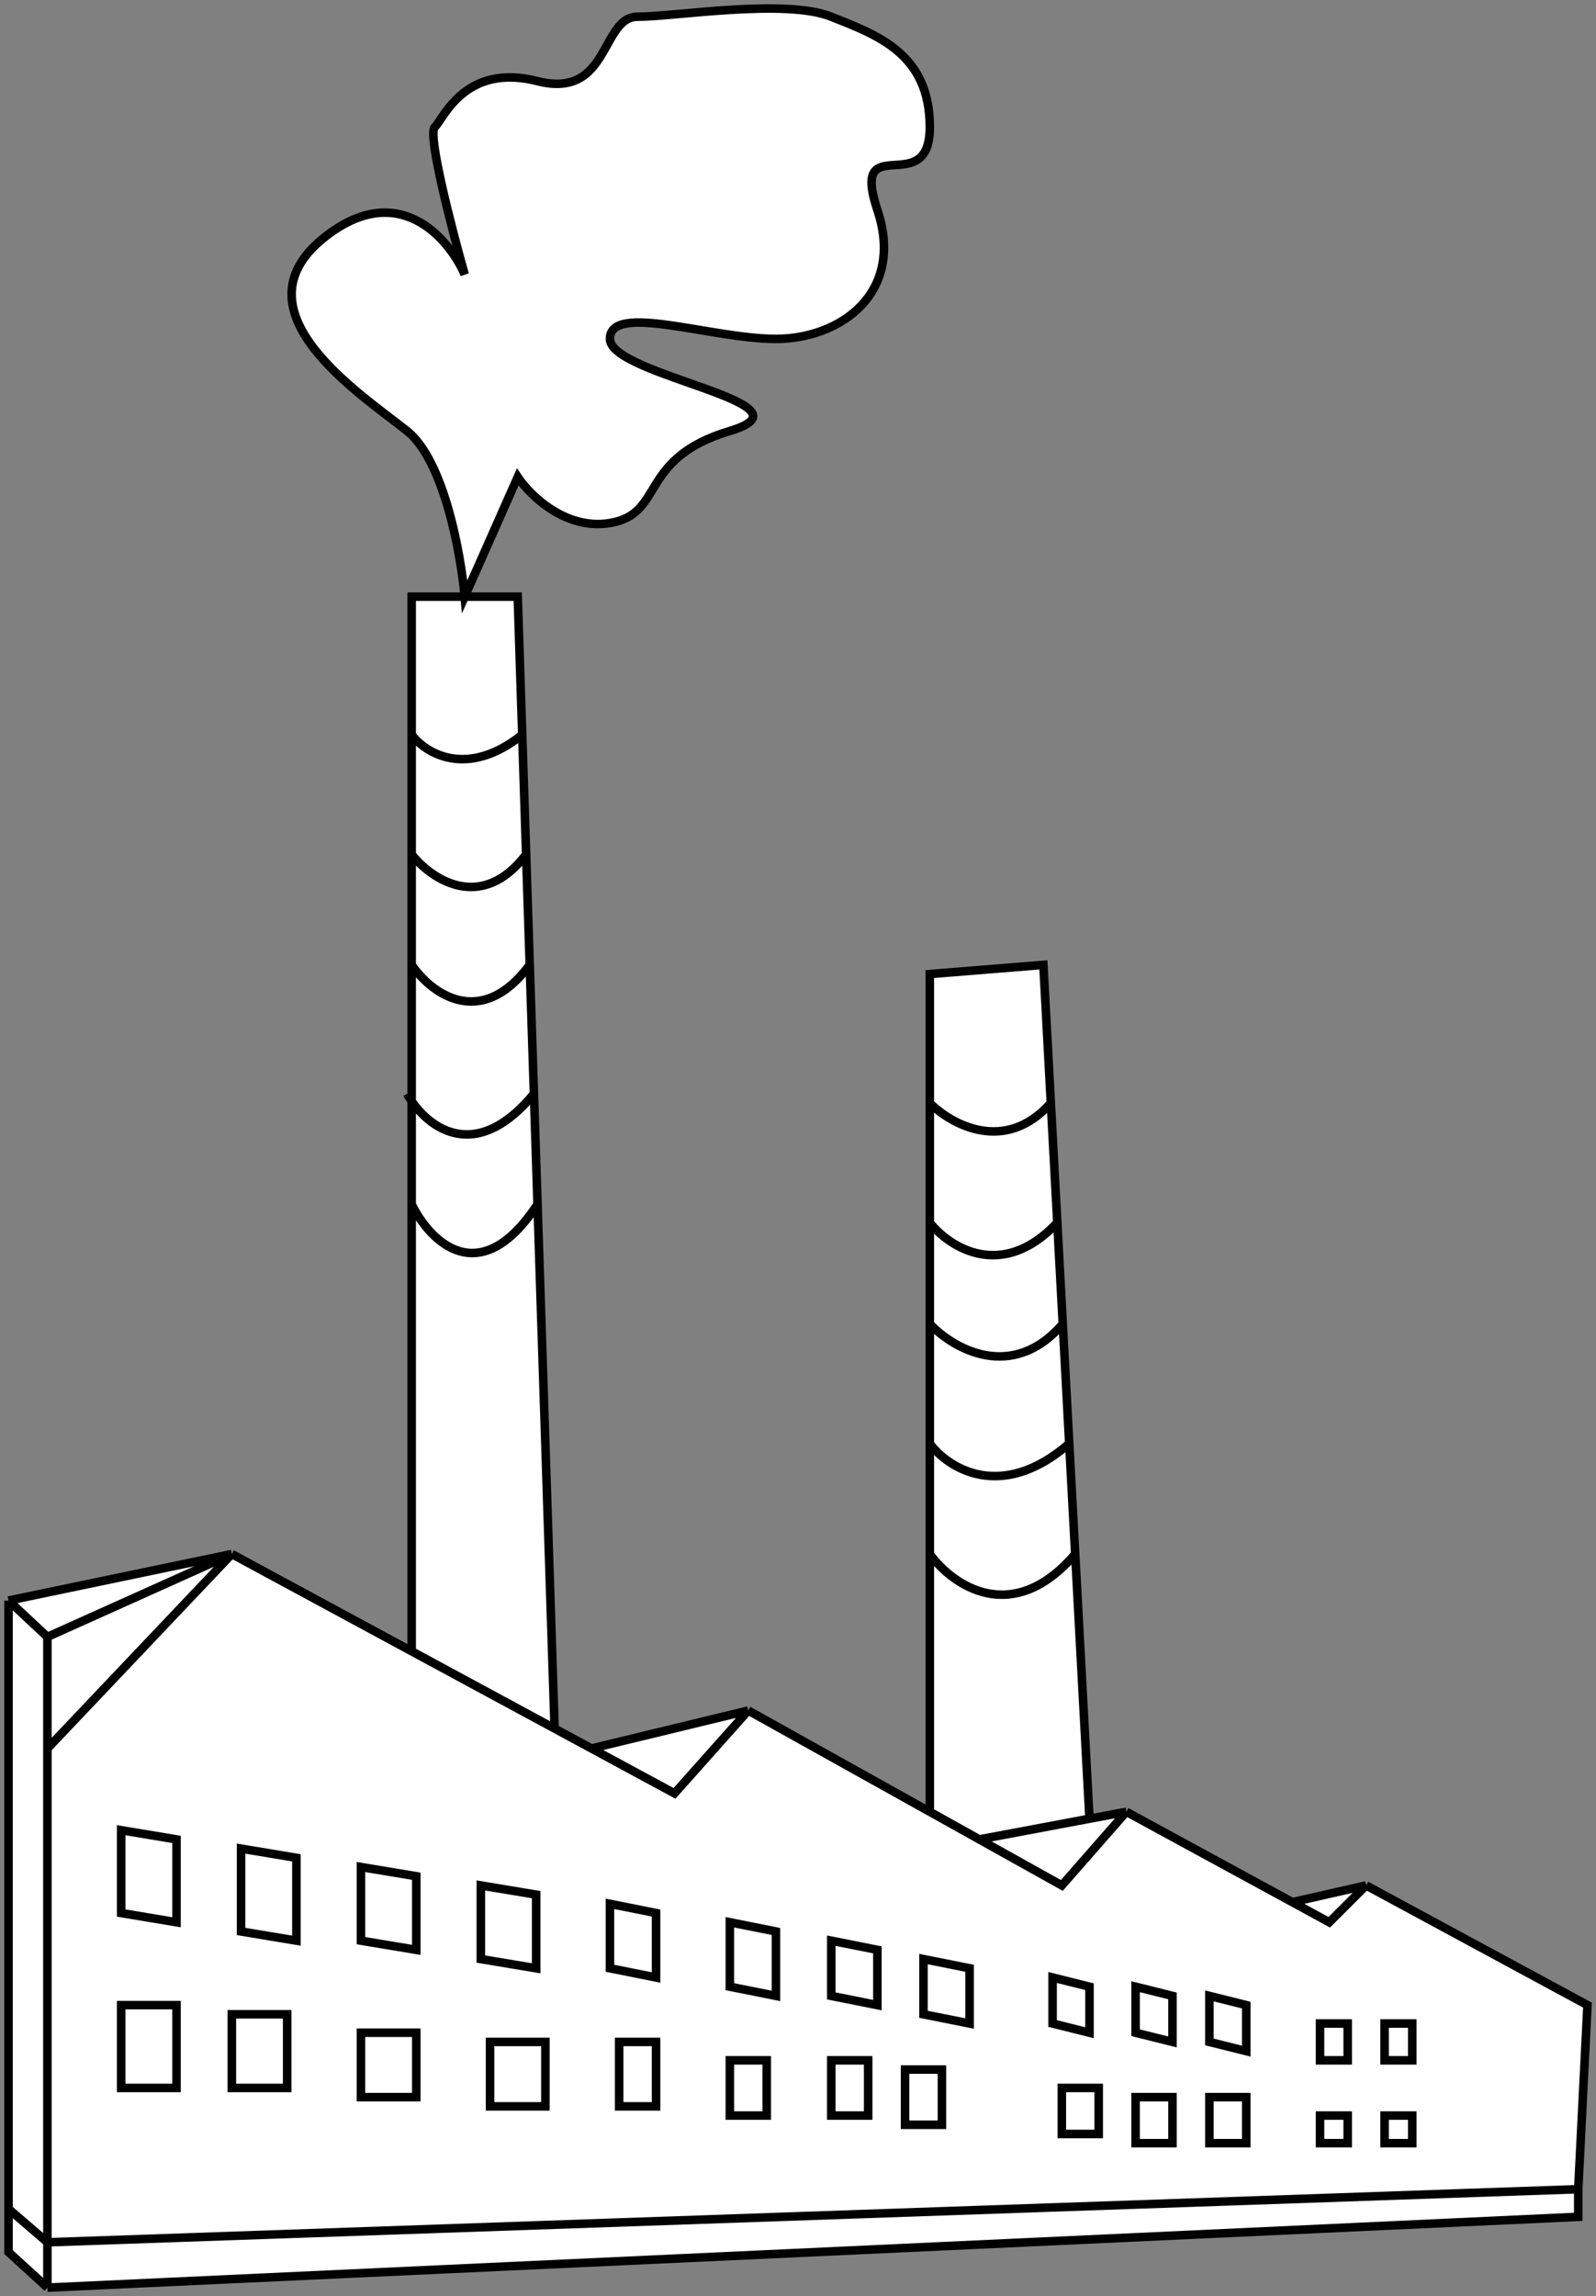 <?xml version="1.0" encoding="UTF-8"?> <svg xmlns="http://www.w3.org/2000/svg" width="187" height="269" viewBox="0 0 187 269" fill="none"><rect x="0" y="0" width="187" height="269" fill="#808080" stroke="none"/><path d="M186 234.902L184.919 256.47V259.706L5.555 268L1 263.835V258.78V187.512L27.165 182.058L48.235 193.449V141.077V131.371V129.008V117.352V113.038V103.332V100.097V86.077V69.9H54.448C53.998 64.868 52.017 53.94 47.695 50.489C42.292 46.175 27.165 36.469 37.97 27.841C46.614 20.939 52.557 27.841 54.448 32.155C52.917 26.763 50.072 15.763 50.936 14.9C52.017 13.822 54.496 7.351 62.981 9.508C71.466 11.665 70.385 1.959 74.707 1.959C79.029 1.959 91.996 -0.198 97.398 1.959C102.801 4.115 108.943 6.272 108.943 14.9C108.943 23.528 99.559 14.9 102.801 24.606C106.042 34.312 98.479 39.704 90.915 39.704C83.352 39.704 71.466 35.391 71.466 39.704C71.466 44.018 96.318 47.253 85.513 50.489C74.707 53.724 77.949 60.195 71.466 61.273C66.279 62.136 62.101 58.038 60.661 55.881L54.448 69.9H60.661L61.188 86.077L61.645 100.097L61.75 103.332L62.067 113.038L62.207 117.352L62.559 128.136L62.664 131.371L62.981 141.077L64.983 202.503L69.305 204.84L87.674 200.392L108.943 212.254V182.058V169.117V155.097V143.234V129.215V114.116L122.25 113.038L123.124 129.215L123.881 143.234L124.522 155.097L125.279 169.117L125.978 182.058L127.652 213.066L131.974 212.254L151.424 222.843L160.068 220.882L186 234.902Z" fill="white"></path><path d="M184.919 256.47L186 234.902L160.068 220.882M184.919 256.47V259.706L5.555 268M184.919 256.47L5.555 262.691M160.068 220.882L155.746 225.196L151.424 222.843M160.068 220.882L151.424 222.843M131.974 212.254L124.411 220.882L114.743 215.49M131.974 212.254L151.424 222.843M131.974 212.254L127.652 213.066M87.674 200.392L79.029 210.097L69.305 204.84M87.674 200.392L69.305 204.84M87.674 200.392L108.943 212.254M27.165 182.058L5.555 191.764M27.165 182.058L48.235 193.449M27.165 182.058L5.555 204.84M27.165 182.058L1 187.512M5.555 191.764V204.84M5.555 191.764L1 187.512M69.305 204.84L64.983 202.503M114.743 215.49L108.943 212.254M114.743 215.49L127.652 213.066M48.235 193.449L64.983 202.503M48.235 193.449V141.077M64.983 202.503L62.981 141.077M108.943 212.254V182.058M127.652 213.066L125.978 182.058M48.235 86.077V69.9H54.448M48.235 86.077C49.847 88.234 54.695 91.254 61.188 86.077M48.235 86.077V100.097M61.188 86.077L60.661 69.9H54.448M61.188 86.077L61.645 100.097M5.555 268V262.691M5.555 268L1 263.835V258.78M5.555 204.84V262.691M108.943 129.215V114.116L122.25 113.038L123.124 129.215M108.943 129.215C111.44 131.731 117.772 135.254 123.124 129.215M108.943 129.215V143.234M123.124 129.215L123.881 143.234M108.943 143.234C111.224 146.11 117.406 150.136 123.881 143.234M108.943 143.234V155.097M123.881 143.234L124.522 155.097M108.943 155.097C111.651 157.973 118.559 161.999 124.522 155.097M108.943 155.097V169.117M124.522 155.097L125.279 169.117M108.943 169.117C111.075 171.993 117.329 176.019 125.279 169.117M108.943 169.117V182.058M125.279 169.117L125.978 182.058M108.943 182.058C111.541 185.653 118.587 190.686 125.978 182.058M48.235 100.097V103.332V113.038M48.235 100.097C50.512 102.973 56.382 106.999 61.645 100.097M61.645 100.097L61.75 103.332L62.067 113.038M48.235 113.038V117.352V131.371V141.077M48.235 113.038C50.433 116.273 56.276 120.803 62.067 113.038M62.067 113.038L62.207 117.352L62.559 128.136M47.695 128.136C49.68 131.731 55.433 136.764 62.559 128.136M62.559 128.136L62.664 131.371L62.981 141.077M48.235 141.077C50.322 145.391 56.193 151.43 62.981 141.077M5.555 262.691L1 258.78M54.448 69.9C53.998 64.868 52.017 53.94 47.695 50.489C42.292 46.175 27.165 36.469 37.97 27.841C46.614 20.939 52.557 27.841 54.448 32.155C52.917 26.763 50.072 15.763 50.936 14.9C52.017 13.822 54.496 7.351 62.981 9.508C71.466 11.665 70.385 1.959 74.707 1.959C79.029 1.959 91.996 -0.198 97.398 1.959C102.801 4.115 108.943 6.272 108.943 14.9C108.943 23.528 99.559 14.9 102.801 24.606C106.042 34.312 98.479 39.704 90.915 39.704C83.352 39.704 71.466 35.391 71.466 39.704C71.466 44.018 96.318 47.253 85.513 50.489C74.707 53.724 77.949 60.195 71.466 61.273C66.279 62.136 62.101 58.038 60.661 55.881L54.448 69.9ZM1 187.512V258.78M14.199 214.411L20.682 215.49V225.196L14.199 224.117V214.411ZM28.245 216.568L34.728 217.647V227.352L28.245 226.274V216.568ZM42.292 218.725L48.775 219.803V228.431L42.292 227.352V218.725ZM56.339 220.882L62.822 221.96V230.588L56.339 229.509V220.882ZM71.466 223.039L76.868 224.117V231.666L71.466 230.588V223.039ZM85.513 225.196L90.915 226.274V233.823L85.513 232.745V225.196ZM97.398 227.352L102.801 228.431V234.902L97.398 233.823V227.352ZM108.203 229.509L113.606 230.588V237.058L108.203 235.98V229.509ZM14.199 234.902H20.682V244.607H14.199V234.902ZM27.165 235.98H33.648V244.607H27.165V235.98ZM42.292 238.137H48.775V245.686H42.292V238.137ZM57.419 239.215H63.902V246.764H57.419V239.215ZM72.546 239.215H76.868V246.764H72.546V239.215ZM85.513 241.372H89.835V247.843H85.513V241.372ZM97.398 241.372H101.72V247.843H97.398V241.372ZM123.33 231.666L127.652 232.745V238.137L123.33 237.058V231.666ZM133.055 232.745L137.377 233.823V239.215L133.055 238.137V232.745ZM141.699 233.823L146.021 234.902V240.294L141.699 239.215V233.823ZM154.665 237.058H157.907V241.372H154.665V237.058ZM162.229 237.058H165.47V241.372H162.229V237.058ZM154.665 247.843H157.907V251.078H154.665V247.843ZM162.229 247.843H165.47V251.078H162.229V247.843ZM107.123 242.451H110.364V248.921H106.042V242.451H107.123ZM124.411 244.607H128.733V250H124.411V244.607ZM133.055 245.686H137.377V251.078H133.055V245.686ZM141.699 245.686H146.021V251.078H141.699V245.686Z" stroke="black"></path></svg> 